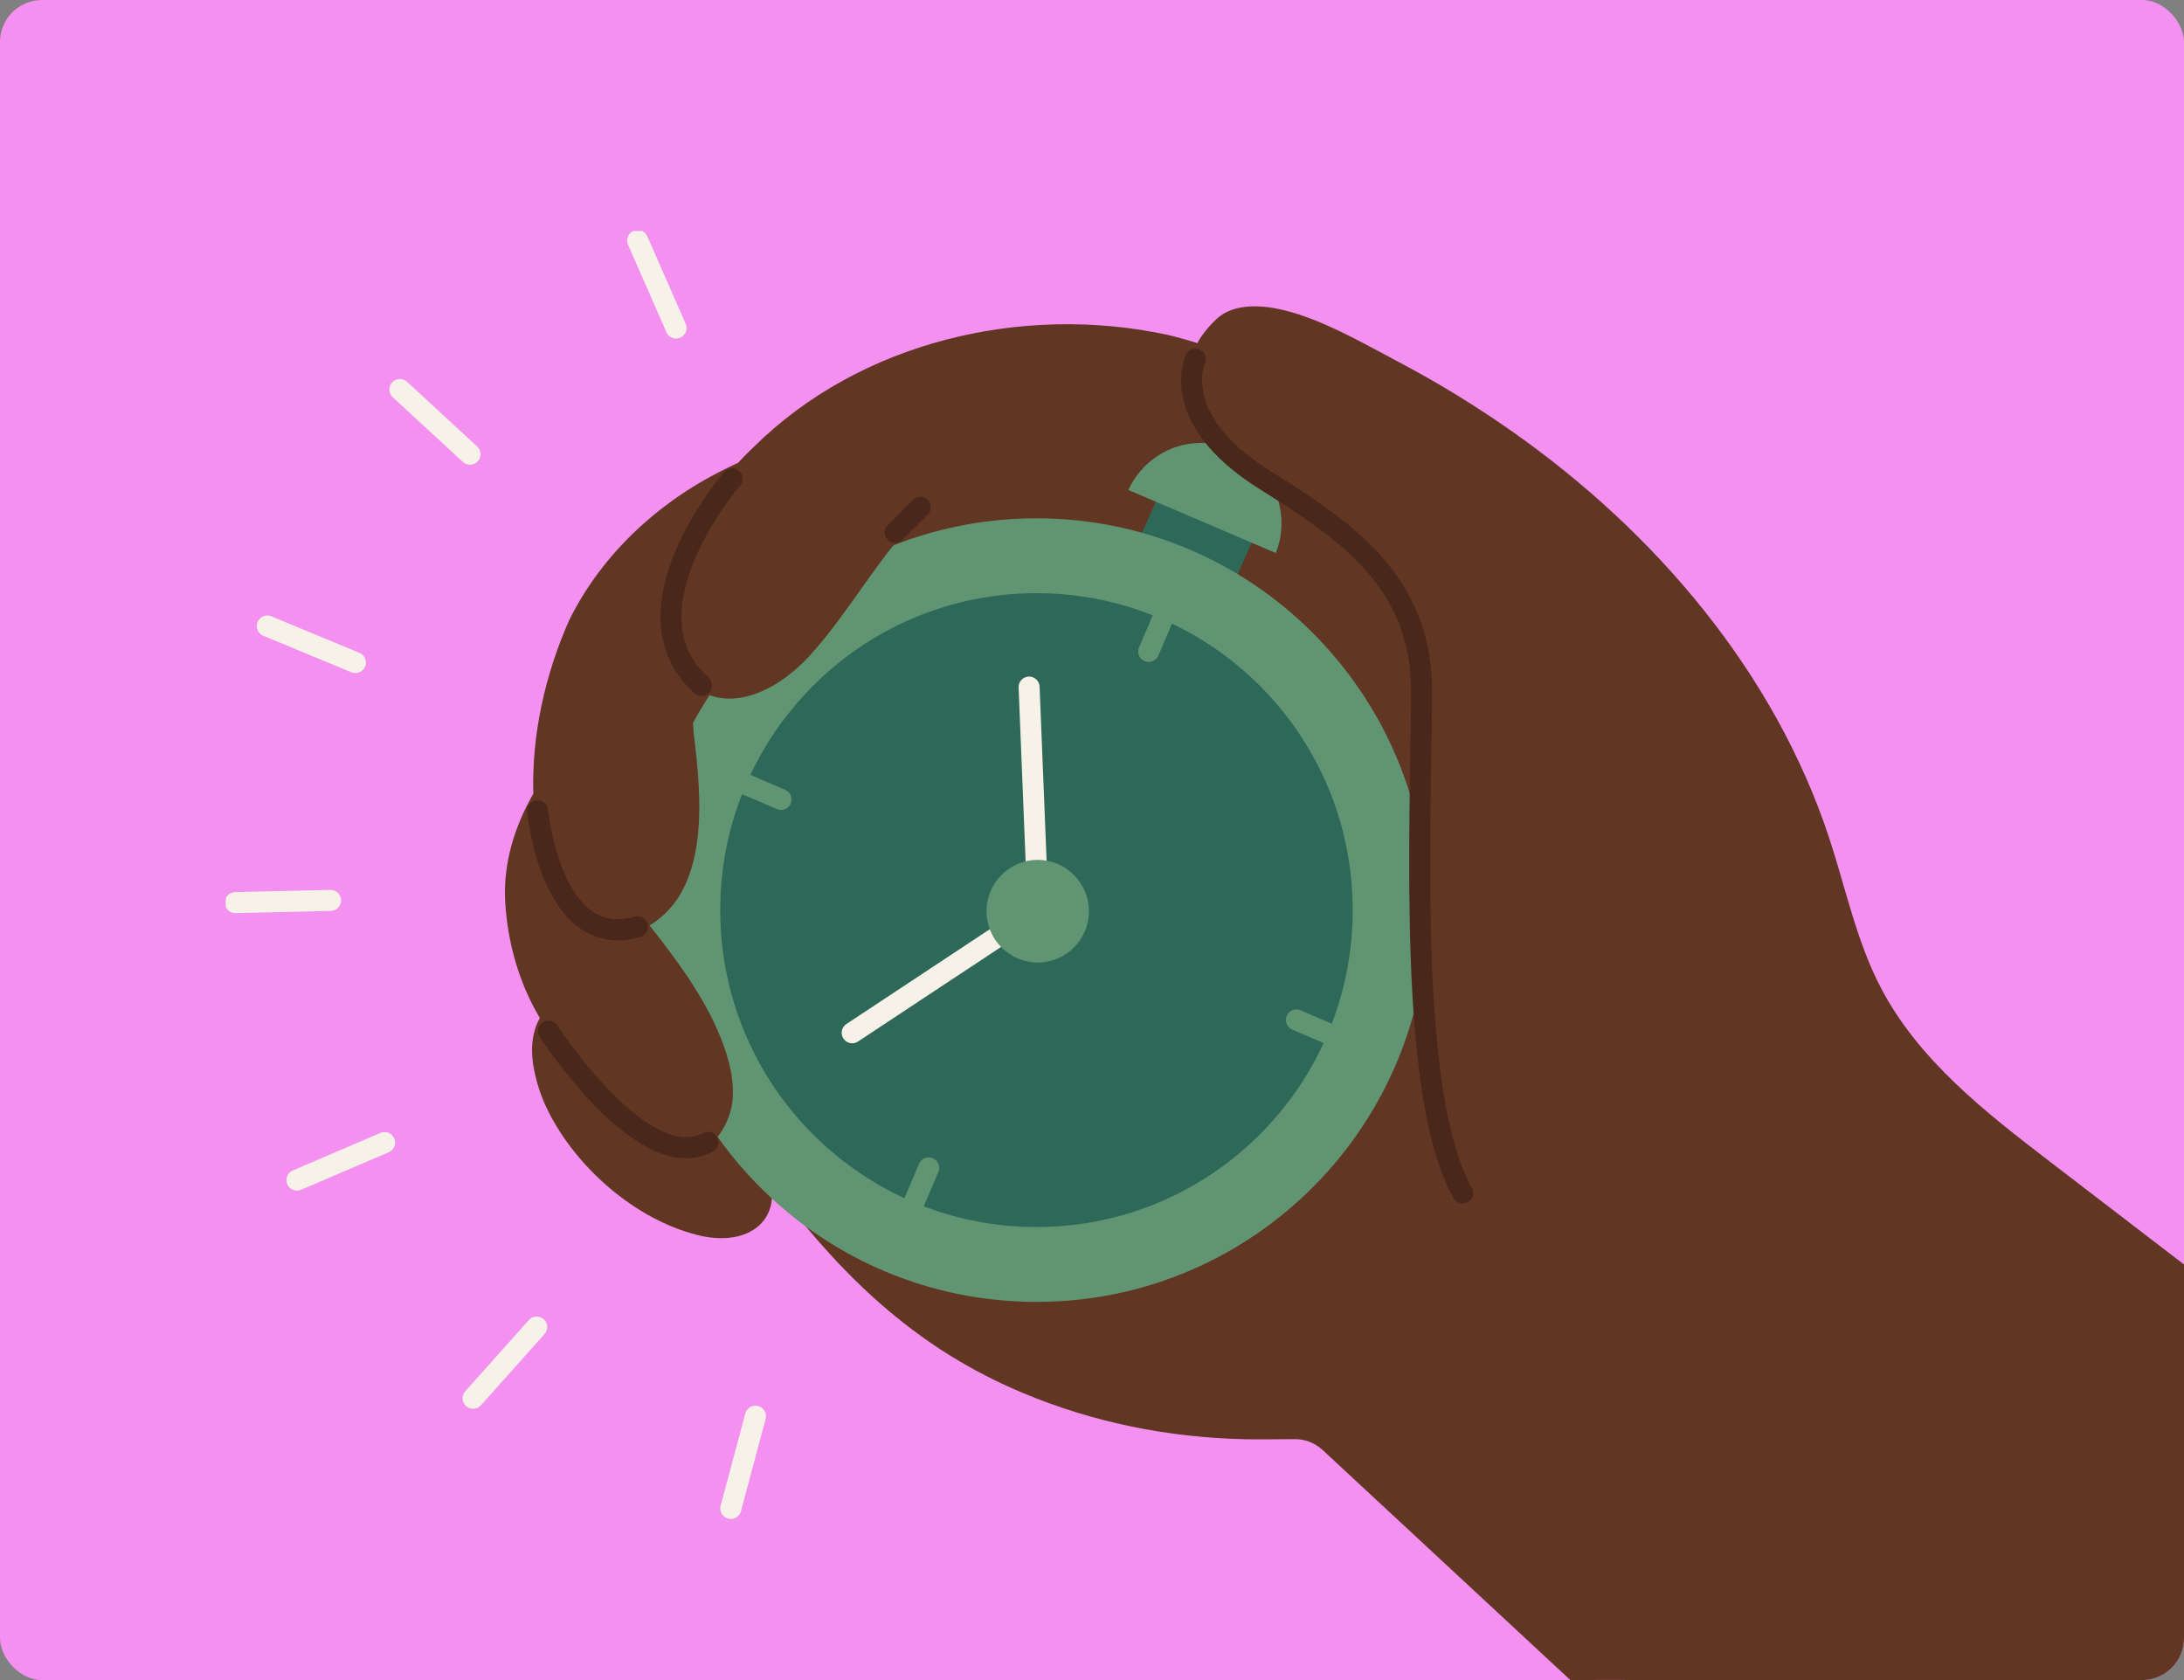 <svg width="416" height="320" viewBox="0 0 416 320" fill="none" xmlns="http://www.w3.org/2000/svg">
<rect x="0" y="0" width="416" height="320" fill="#808080" stroke="none"/>
<g clip-path="url(#clip0_413_2709)">
<rect width="416" height="320" rx="8" fill="#F491F0"/>
<g clip-path="url(#clip1_413_2709)">
<path d="M416 240.838V319.999H371.648C349.009 319.999 326.378 319.999 303.747 319.98C303.747 319.98 303.754 319.987 303.766 319.999H299.116L251.944 276.192C250.479 274.833 248.559 274.085 246.566 274.113C243.499 274.14 239.013 274.177 237.239 274.131C222.47 273.803 208.266 270.967 194.626 265.231C175.098 257.006 161.349 244.084 148.655 227.561C148.054 226.877 147.453 226.211 146.835 225.555C148.227 232.285 142.876 237.282 133.768 235.449C122.002 232.85 110.691 223.394 104.877 212.542C103.73 210.39 102.811 208.12 102.192 205.758C101.137 201.8 100.782 197.56 102.829 193.894C98.871 187.292 96.696 179.541 96.232 171.881C95.795 164.522 97.979 157.474 101.583 151.182C101.273 139.902 103.812 128.558 108.371 118.226C114.768 105.204 126.024 95.055 139.036 88.891C139.555 88.617 140.074 88.371 140.602 88.134C141.539 87.113 142.522 86.119 143.532 85.17C163.869 65.036 194.735 57.832 222.361 63.768C224.29 64.233 226.219 64.762 228.112 65.364C228.03 65.337 229.213 63.084 231.779 60.704C234.973 57.741 240.36 58.069 244.382 59.036C251.853 60.832 259.433 65.255 266.194 68.829C273.746 72.805 281.044 77.264 288.023 82.17C315.322 101.356 338.098 128.093 348.49 159.835C351.584 169.273 353.604 179.158 358.172 187.976C365.37 201.864 378.155 211.831 390.557 221.333C399.047 227.835 407.519 234.336 416 240.838Z" fill="#613622"/>
<path d="M239.842 100.189L232.908 115.7L214.8 107.566L221.734 92.055L239.842 100.189Z" fill="#2D6858"/>
<path d="M197.038 98.724C238.158 98.514 271.681 131.743 271.89 172.96C272.1 214.168 238.941 247.762 197.811 247.972C156.69 248.181 123.167 214.952 122.958 173.735C122.749 132.527 155.908 98.933 197.038 98.724Z" fill="#619472"/>
<path d="M243 105.333L214.928 93.323C217.321 88.062 222.599 84.396 228.741 84.359C237.167 84.323 244.046 91.126 244.092 99.579C244.101 101.612 243.719 103.564 243 105.342V105.333Z" fill="#619472"/>
<path d="M197.11 112.985C230.378 112.812 257.485 139.694 257.658 173.033C257.831 206.371 231.006 233.536 197.738 233.71C164.47 233.883 137.362 207 137.189 173.662C137.016 140.323 163.842 113.158 197.11 112.985Z" fill="#2D6858"/>
<path d="M222.289 115.91L218.804 124.081" stroke="#619472" stroke-width="4" stroke-linecap="round" stroke-linejoin="round"/>
<path d="M176.891 222.453L173.415 230.624" stroke="#619472" stroke-width="4" stroke-linecap="round" stroke-linejoin="round"/>
<path d="M140.611 148.773L148.765 152.266" stroke="#619472" stroke-width="4" stroke-linecap="round" stroke-linejoin="round"/>
<path d="M246.931 194.27L255.084 197.762" stroke="#619472" stroke-width="4" stroke-linecap="round" stroke-linejoin="round"/>
<path d="M197.729 173.279L196.019 130.867" stroke="#F7F2E8" stroke-width="4" stroke-linecap="round" stroke-linejoin="round"/>
<path d="M197.683 173.332L162.322 196.713" stroke="#F7F2E8" stroke-width="4" stroke-linecap="round" stroke-linejoin="round"/>
<path d="M197.61 163.785C202.997 163.758 207.383 168.108 207.411 173.506C207.438 178.904 203.097 183.3 197.711 183.327C192.324 183.354 187.938 179.005 187.91 173.606C187.883 168.208 192.223 163.813 197.61 163.785Z" fill="#619472"/>
<path d="M172.787 96.078C174.197 94.975 176.154 96.762 175.071 98.258C174.843 98.568 174.534 98.841 174.27 99.124C166.754 107.057 161.604 116.742 154.306 124.803C148.773 130.921 139.528 136.356 131.848 130.648C132.167 131.304 132.167 132.225 132.057 133.028C131.884 135.371 131.912 137.824 132.185 140.131C133.541 151.256 135.424 169.312 123.722 176.26C128.536 182.397 133.304 188.698 136.507 195.857C138.645 200.626 140.62 206.881 139.028 212.043C137.672 216.41 134.087 220.633 129.082 219.885C123.067 219.101 120.546 212.708 117.598 208.185C114.714 203.754 112.985 198.683 111.865 193.531C111.101 190.203 109.864 186.948 109.854 183.491C109.873 181.102 109.891 178.668 110.237 176.297C109.736 176.105 109.236 175.905 108.744 175.713C107.934 175.394 107.489 174.5 107.798 173.661C108.089 172.859 109.035 172.394 109.845 172.713C110.209 172.886 110.573 173.041 110.937 173.196C111.738 170.689 113.394 168.564 113.376 165.828C114.968 156.828 116.625 147.846 119.3 139.092C120.128 135.964 120.738 132.754 122.093 129.8C123.895 126.918 126.452 128.979 128.372 131.496C128.399 131.414 128.418 131.341 128.445 131.268C128.727 130.237 128.873 129.171 129.109 128.131C126.643 125.414 124.696 122.012 123.003 119.003C121.975 117.197 124.632 115.565 125.724 117.353C127.089 120.097 128.636 122.441 130.474 124.684C132.385 120.763 134.469 116.897 137.217 113.486C141.139 108.06 145.634 102.844 151.494 99.48C156.007 96.598 161.458 93.425 166.981 94.875C168.019 95.212 170.312 96.014 171.832 97.081C172.15 96.753 172.468 96.416 172.778 96.078H172.787Z" fill="#613622"/>
<path d="M227.703 68.402C227.703 68.402 222.298 79.646 240.724 91.291C255.256 100.473 270.98 110.167 270.78 132.052C270.516 161.369 268.378 208.951 278.597 227.225" stroke="#49281B" stroke-width="4" stroke-linecap="round" stroke-linejoin="round"/>
<path d="M139.447 91.191C139.447 91.191 117.708 116.387 133.632 130.548" stroke="#49281B" stroke-width="4" stroke-linecap="round" stroke-linejoin="round"/>
<path d="M170.503 101.432L175.307 96.617" stroke="#49281B" stroke-width="4" stroke-linecap="round" stroke-linejoin="round"/>
<path d="M102.384 154.438C102.384 154.438 104.986 181.338 121.42 176.523" stroke="#49281B" stroke-width="4" stroke-linecap="round" stroke-linejoin="round"/>
<path d="M104.485 196.402C104.485 196.402 122.421 224.215 134.841 217.585" stroke="#49281B" stroke-width="4" stroke-linecap="round" stroke-linejoin="round"/>
<path d="M128.773 62.475L121.466 45.824" stroke="#F7F2E8" stroke-width="4" stroke-linecap="round" stroke-linejoin="round"/>
<path d="M89.526 86.511L76.168 74.191" stroke="#F7F2E8" stroke-width="4" stroke-linecap="round" stroke-linejoin="round"/>
<path d="M67.688 126.196L50.917 119.238" stroke="#F7F2E8" stroke-width="4" stroke-linecap="round" stroke-linejoin="round"/>
<path d="M62.965 171.5L44.82 171.919" stroke="#F7F2E8" stroke-width="4" stroke-linecap="round" stroke-linejoin="round"/>
<path d="M73.256 217.625L56.567 224.774" stroke="#F7F2E8" stroke-width="4" stroke-linecap="round" stroke-linejoin="round"/>
<path d="M102.221 252.766L90.118 266.325" stroke="#F7F2E8" stroke-width="4" stroke-linecap="round" stroke-linejoin="round"/>
<path d="M143.897 269.738L139.201 287.31" stroke="#F7F2E8" stroke-width="4" stroke-linecap="round" stroke-linejoin="round"/>
</g>
</g>
<defs>
<clipPath id="clip0_413_2709">
<rect width="416" height="320" rx="8" fill="white"/>
</clipPath>
<clipPath id="clip1_413_2709">
<rect width="373" height="276" fill="white" transform="translate(43 44)"/>
</clipPath>
</defs>
</svg>
